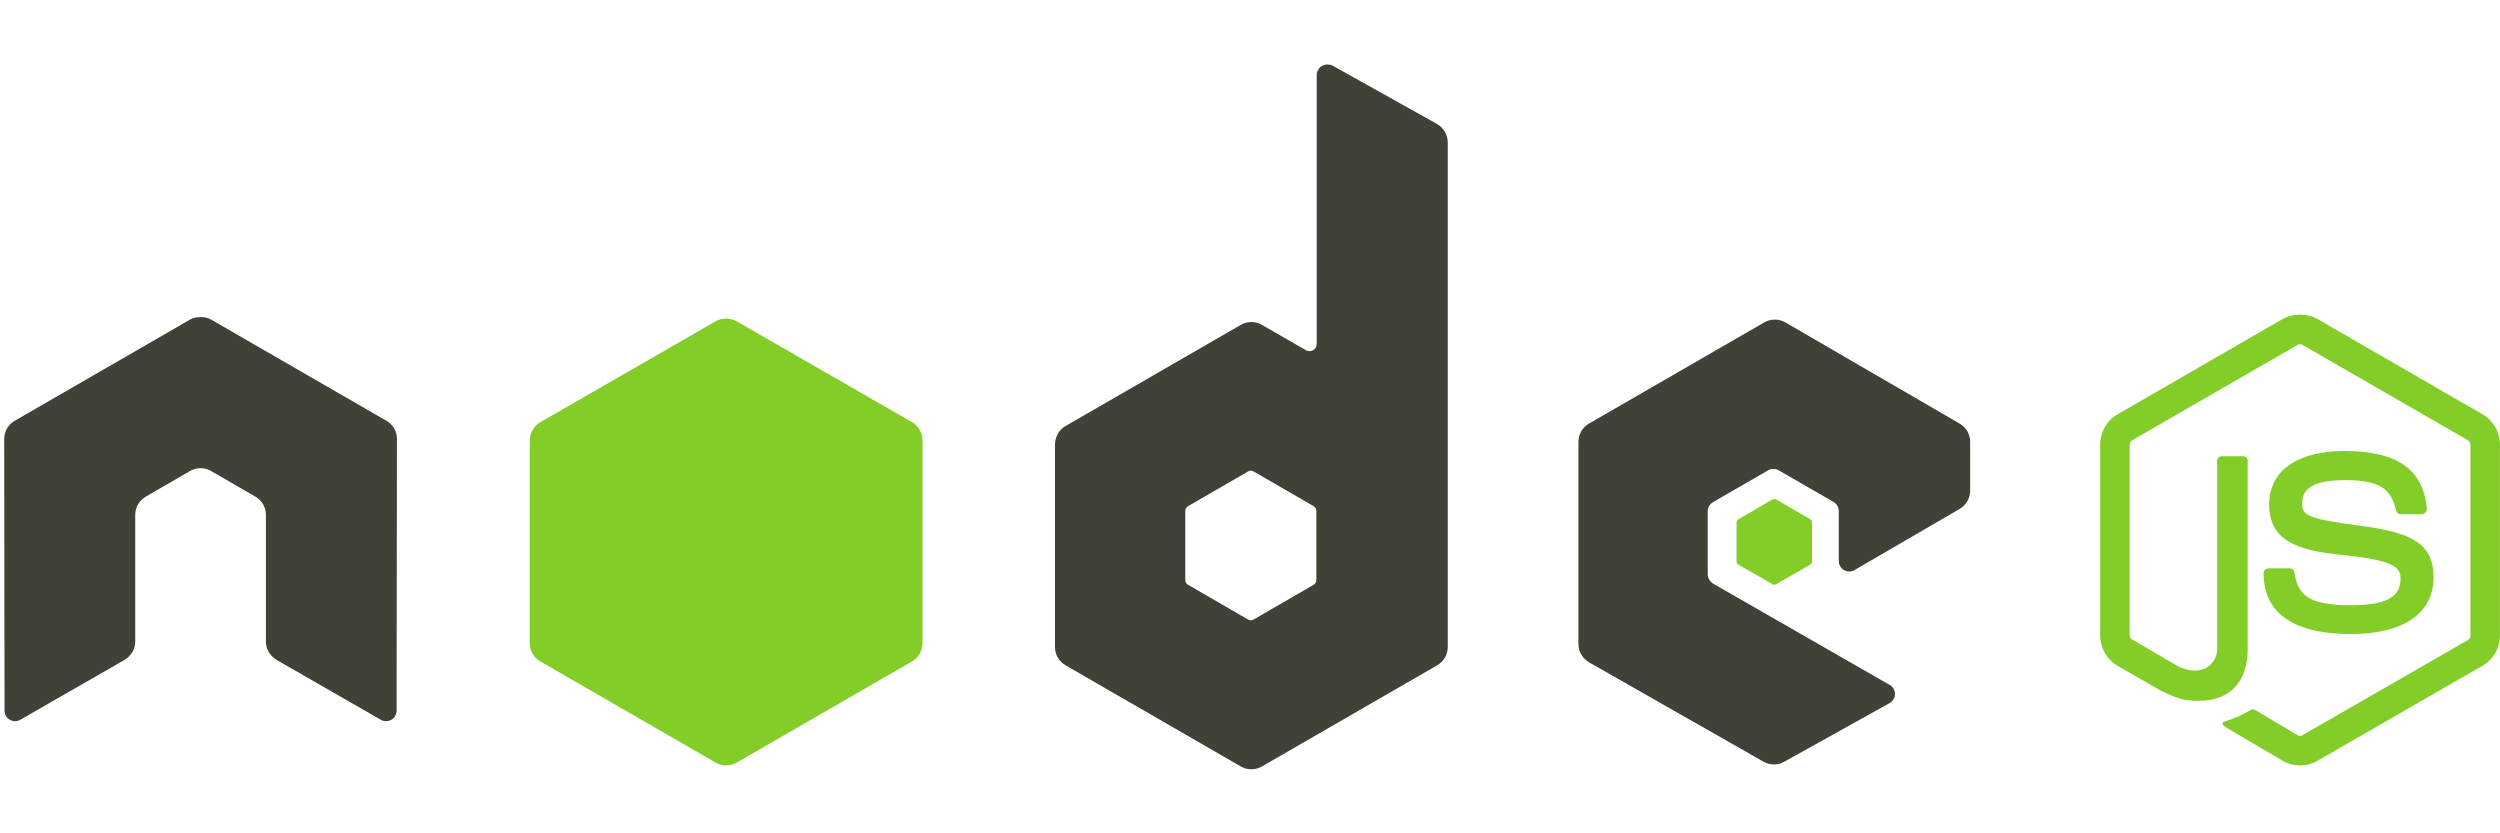 <svg width="90" height="30" viewBox="0 0 90 30" fill="none" xmlns="http://www.w3.org/2000/svg">
<path d="M82.802 11.328C82.583 11.328 82.37 11.373 82.182 11.48L76.225 14.92C75.84 15.142 75.606 15.562 75.606 16.008V22.875C75.606 23.321 75.84 23.74 76.225 23.963L77.781 24.861C78.537 25.233 78.815 25.228 79.159 25.228C80.278 25.228 80.917 24.549 80.917 23.369V16.589C80.917 16.494 80.834 16.425 80.74 16.425H79.994C79.899 16.425 79.817 16.494 79.817 16.589V23.369C79.817 23.892 79.272 24.418 78.388 23.976L76.769 23.027C76.712 22.996 76.668 22.941 76.668 22.875V16.008C76.668 15.943 76.711 15.876 76.769 15.843L82.713 12.416C82.74 12.4 82.771 12.392 82.802 12.392C82.833 12.392 82.864 12.4 82.89 12.416L88.835 15.843C88.891 15.877 88.936 15.941 88.936 16.008V22.875C88.936 22.941 88.903 23.008 88.847 23.04L82.89 26.467C82.839 26.498 82.769 26.498 82.713 26.467L81.183 25.557C81.16 25.544 81.134 25.538 81.107 25.538C81.081 25.538 81.055 25.544 81.031 25.557C80.609 25.796 80.529 25.824 80.133 25.961C80.036 25.995 79.888 26.048 80.184 26.215L82.182 27.39C82.371 27.499 82.584 27.556 82.802 27.555C83.019 27.556 83.233 27.5 83.422 27.391L89.379 23.963C89.764 23.739 89.998 23.322 89.998 22.875V16.008C89.998 15.562 89.764 15.143 89.379 14.92L83.422 11.48C83.235 11.373 83.021 11.328 82.802 11.328L82.802 11.328Z" fill="#83CD29"/>
<path d="M84.395 16.235C82.699 16.235 81.689 16.957 81.689 18.158C81.689 19.46 82.692 19.818 84.32 19.979C86.267 20.17 86.419 20.456 86.419 20.839C86.419 21.504 85.889 21.788 84.636 21.788C83.061 21.788 82.716 21.395 82.6 20.611C82.586 20.527 82.521 20.46 82.435 20.46H81.664C81.569 20.46 81.487 20.541 81.487 20.637C81.487 21.639 82.032 22.825 84.636 22.825C86.521 22.825 87.608 22.085 87.608 20.788C87.608 19.503 86.73 19.158 84.901 18.917C83.054 18.672 82.878 18.552 82.878 18.12C82.878 17.763 83.027 17.285 84.395 17.285C85.618 17.285 86.07 17.549 86.255 18.373C86.271 18.45 86.339 18.512 86.419 18.512H87.191C87.238 18.512 87.284 18.483 87.317 18.449C87.349 18.412 87.372 18.371 87.368 18.322C87.248 16.903 86.302 16.235 84.395 16.235Z" fill="#83CD29"/>
<path d="M47.781 2.323C47.714 2.323 47.649 2.341 47.591 2.374C47.534 2.407 47.486 2.455 47.453 2.513C47.419 2.571 47.402 2.636 47.401 2.702V12.378C47.401 12.473 47.357 12.558 47.275 12.605C47.235 12.629 47.189 12.641 47.142 12.641C47.096 12.641 47.05 12.629 47.01 12.605L45.428 11.695C45.313 11.628 45.182 11.593 45.049 11.593C44.916 11.593 44.785 11.628 44.67 11.695L38.359 15.337C38.123 15.473 37.979 15.735 37.979 16.008V23.293C37.979 23.565 38.123 23.814 38.359 23.95L44.67 27.593C44.785 27.66 44.916 27.695 45.049 27.695C45.182 27.695 45.313 27.66 45.428 27.593L51.74 23.95C51.855 23.884 51.951 23.788 52.018 23.672C52.084 23.557 52.119 23.426 52.119 23.293V5.131C52.119 4.994 52.083 4.86 52.014 4.743C51.945 4.625 51.846 4.527 51.727 4.46L47.971 2.361C47.912 2.328 47.846 2.322 47.781 2.323ZM7.183 11.417C7.062 11.421 6.949 11.442 6.841 11.505L0.53 15.148C0.414 15.214 0.318 15.31 0.252 15.425C0.185 15.541 0.15 15.672 0.151 15.805L0.163 25.582C0.163 25.718 0.233 25.844 0.353 25.911C0.41 25.945 0.476 25.963 0.543 25.963C0.61 25.963 0.675 25.945 0.732 25.911L4.476 23.761C4.713 23.62 4.868 23.375 4.868 23.103V18.537C4.868 18.265 5.011 18.015 5.248 17.879L6.841 16.956C6.956 16.889 7.087 16.854 7.221 16.855C7.351 16.855 7.484 16.887 7.6 16.956L9.194 17.879C9.309 17.946 9.405 18.041 9.472 18.157C9.539 18.273 9.574 18.404 9.573 18.537V23.103C9.573 23.375 9.729 23.621 9.965 23.761L13.709 25.911C13.766 25.945 13.832 25.963 13.898 25.963C13.965 25.963 14.031 25.945 14.088 25.911C14.146 25.877 14.194 25.829 14.227 25.772C14.26 25.714 14.278 25.648 14.278 25.582L14.29 15.805C14.291 15.672 14.256 15.541 14.19 15.425C14.123 15.309 14.027 15.214 13.911 15.148L7.6 11.505C7.493 11.442 7.38 11.421 7.259 11.417H7.183ZM63.894 11.505C63.762 11.505 63.633 11.538 63.514 11.606L57.203 15.249C57.088 15.315 56.992 15.411 56.925 15.527C56.859 15.642 56.824 15.773 56.824 15.906V23.191C56.824 23.465 56.978 23.713 57.216 23.849L63.477 27.416C63.708 27.547 63.99 27.558 64.223 27.428L68.017 25.316C68.137 25.249 68.219 25.124 68.219 24.987C68.22 24.921 68.203 24.855 68.169 24.797C68.136 24.739 68.088 24.691 68.03 24.658L61.681 21.016C61.562 20.948 61.478 20.811 61.478 20.674V18.398C61.478 18.262 61.563 18.137 61.681 18.069L63.654 16.931C63.711 16.897 63.777 16.88 63.843 16.88C63.91 16.88 63.975 16.897 64.033 16.931L66.006 18.069C66.064 18.102 66.112 18.15 66.145 18.208C66.178 18.266 66.196 18.331 66.196 18.398V20.194C66.195 20.26 66.213 20.326 66.246 20.384C66.28 20.441 66.328 20.489 66.385 20.522C66.504 20.591 66.647 20.591 66.765 20.522L70.546 18.322C70.662 18.255 70.758 18.16 70.824 18.044C70.891 17.929 70.926 17.798 70.926 17.664V15.907C70.926 15.635 70.782 15.385 70.546 15.249L64.273 11.606C64.158 11.54 64.027 11.505 63.894 11.505ZM45.024 16.944C45.057 16.944 45.095 16.952 45.125 16.969L47.288 18.221C47.346 18.255 47.389 18.317 47.389 18.385V20.889C47.389 20.957 47.347 21.02 47.288 21.054L45.125 22.306C45.096 22.322 45.063 22.331 45.03 22.331C44.997 22.331 44.964 22.322 44.935 22.306L42.773 21.054C42.714 21.02 42.671 20.957 42.671 20.889V18.385C42.671 18.317 42.714 18.255 42.773 18.221L44.935 16.969C44.962 16.952 44.993 16.944 45.024 16.944L45.024 16.944Z" fill="#404137"/>
<path d="M26.141 11.467C26.01 11.467 25.88 11.5 25.762 11.568L19.451 15.198C19.215 15.334 19.071 15.596 19.071 15.868V23.153C19.071 23.426 19.215 23.675 19.451 23.811L25.762 27.453C25.877 27.52 26.008 27.556 26.141 27.556C26.274 27.556 26.405 27.52 26.521 27.453L32.832 23.811C32.947 23.745 33.043 23.649 33.11 23.533C33.176 23.418 33.211 23.287 33.211 23.153V15.868C33.211 15.596 33.068 15.334 32.832 15.198L26.521 11.568C26.405 11.502 26.274 11.467 26.141 11.467ZM63.881 17.968C63.856 17.968 63.828 17.968 63.805 17.981L62.591 18.689C62.569 18.701 62.55 18.72 62.536 18.742C62.523 18.764 62.516 18.79 62.515 18.815V20.206C62.515 20.259 62.546 20.307 62.591 20.333L63.805 21.029C63.851 21.055 63.899 21.055 63.944 21.029L65.159 20.333C65.181 20.32 65.2 20.302 65.213 20.28C65.227 20.258 65.234 20.232 65.234 20.206V18.815C65.234 18.789 65.227 18.764 65.213 18.742C65.2 18.72 65.181 18.701 65.159 18.689L63.944 17.98C63.922 17.967 63.907 17.968 63.881 17.968Z" fill="#83CD29"/>
</svg>

